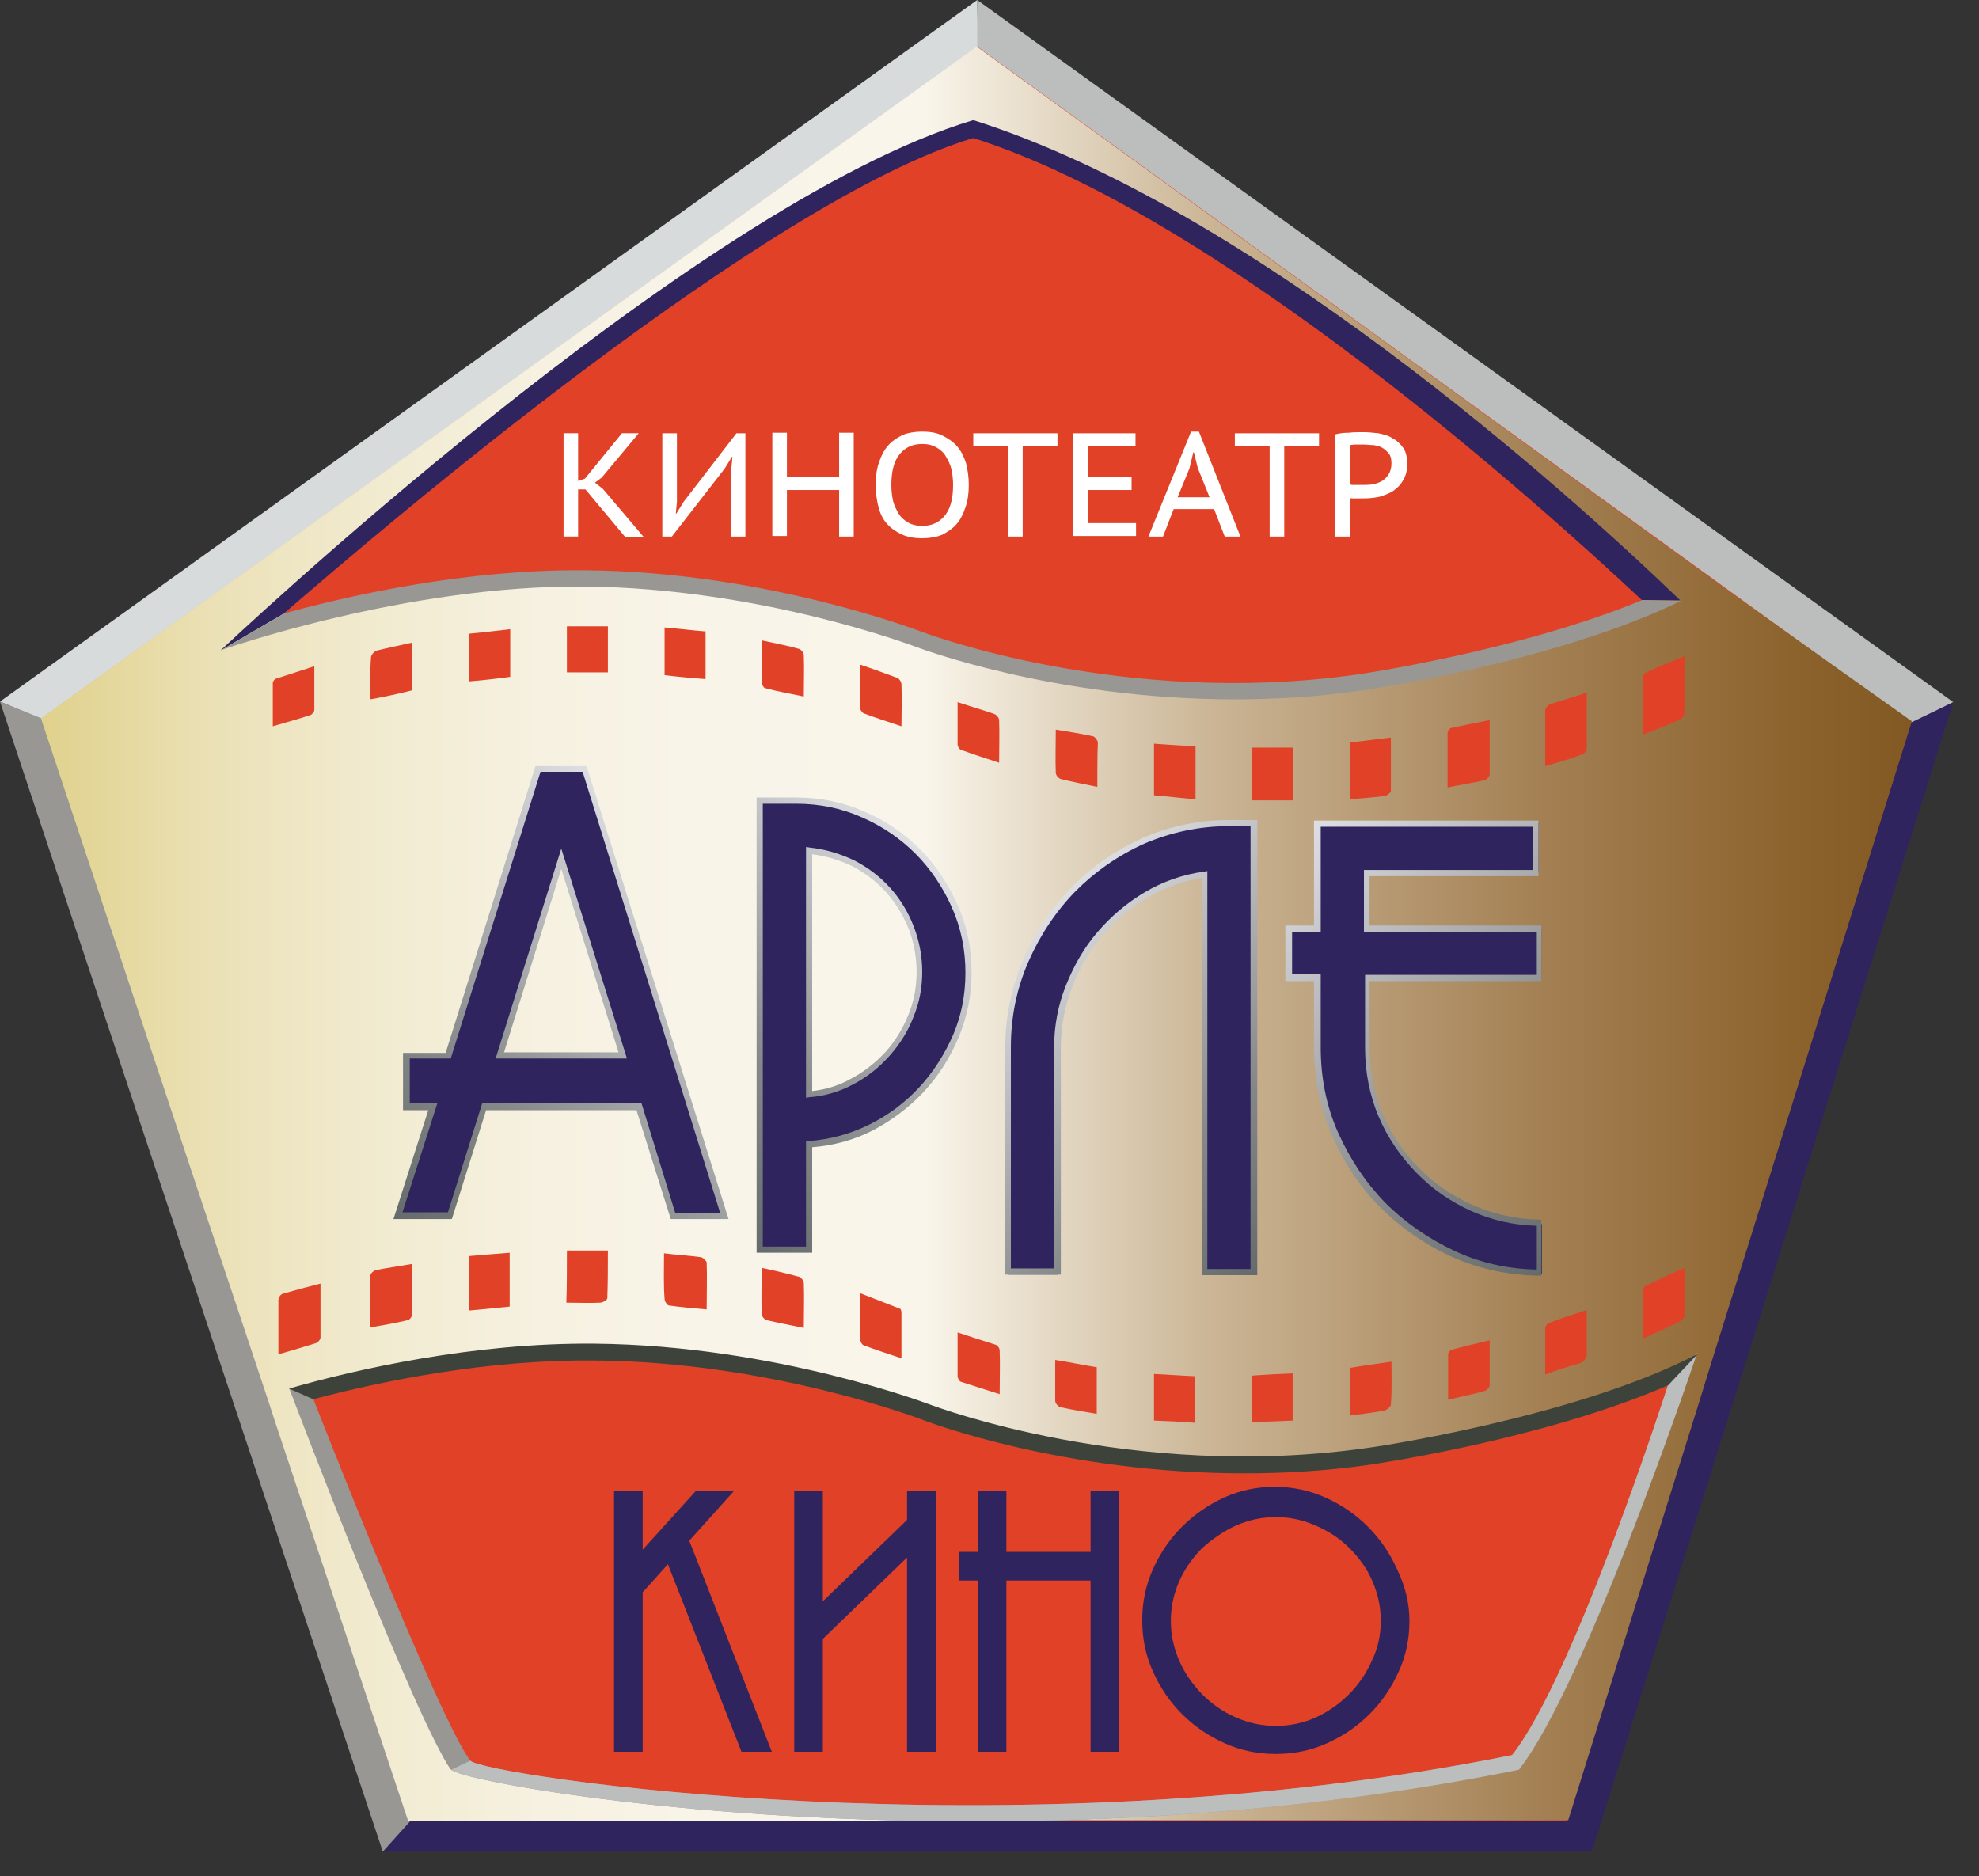 <svg width="77" height="73" viewBox="0 0 77 73" fill="none" xmlns="http://www.w3.org/2000/svg">
<rect x="0" y="0" width="77" height="73" fill="#333333" stroke="none"/>
<path d="M61.936 72.047H14.894L17.1 69.448L59.97 69.361L61.936 72.047Z" fill="#30245E"/>
<path d="M38.087 3.341L3.189 28.653L0 27.299L38.022 0L38.087 3.341Z" fill="#D7DBDC"/>
<path d="M38.022 3.8147e-06L76 27.321L73.074 28.806L38.022 3.32V3.8147e-06Z" fill="#BCBEBE"/>
<path d="M14.894 72.047L0 27.299L3.189 28.587L17.253 69.426L14.894 72.047Z" fill="#989793"/>
<path d="M59.162 69.361L72.964 28.784L76 27.321L61.936 72.047L59.162 69.361Z" fill="#30245E"/>
<path d="M15.899 70.846L1.616 27.954L38.022 1.813L74.362 28.107L60.975 70.846H15.899Z" fill="#E14126"/>
<path fill-rule="evenodd" clip-rule="evenodd" d="M67.963 23.499L66.718 22.603L54.598 13.824L38 1.813L1.594 27.954L7.862 46.801L9.216 50.841L10.439 54.51L10.745 55.449L15.877 70.846H37.847C26.294 70.846 17.821 69.208 17.537 68.837C16.532 67.526 13.322 58.026 11.88 54.117C14.523 53.418 18.782 52.501 23.149 52.545C24.7 52.545 26.185 52.676 27.583 52.851C32.54 53.506 36.187 54.903 36.187 54.903C36.187 54.903 43.918 57.895 53.222 56.585C53.222 56.585 56.279 56.148 59.752 55.209C62.132 54.816 64.01 54.27 65.321 53.702C64.119 57.087 61.084 66.303 59.118 68.815C51.671 70.322 44.311 70.824 37.891 70.824H61.018L65.976 54.991L66.74 52.523L66.762 52.458L67.81 49.116L74.384 28.063L67.963 23.499ZM53.2 26.666C43.896 27.976 36.165 24.984 36.165 24.984C36.165 24.984 32.475 23.543 27.43 22.909C26.338 22.8 25.333 22.691 24.35 22.647C17.799 22.254 13.649 23.215 10.657 24.22C15.79 19.59 31.535 6.508 37.869 5.285C43.372 7.032 49.269 10.658 54.27 14.261C58.987 17.668 62.962 21.184 65.255 23.368C64.272 23.826 63.202 24.22 62.132 24.591C57.808 26.01 53.2 26.666 53.2 26.666Z" fill="url(#paint0_linear)"/>
<path fill-rule="evenodd" clip-rule="evenodd" d="M60.123 29.81C60.123 29.046 60.123 28.347 60.123 27.648C60.123 27.561 60.21 27.452 60.298 27.408C60.756 27.255 61.237 27.124 61.739 26.949C61.739 27.714 61.739 28.413 61.739 29.111C61.739 29.177 61.674 29.308 61.608 29.33C61.128 29.526 60.647 29.657 60.123 29.81Z" fill="#E14126"/>
<path fill-rule="evenodd" clip-rule="evenodd" d="M56.323 30.64C56.323 29.876 56.323 29.199 56.323 28.522C56.323 28.456 56.41 28.325 56.476 28.325C56.956 28.216 57.437 28.129 57.961 28.02C57.961 28.762 57.961 29.461 57.961 30.138C57.961 30.203 57.852 30.334 57.764 30.356C57.306 30.465 56.847 30.531 56.323 30.64Z" fill="#E14126"/>
<path fill-rule="evenodd" clip-rule="evenodd" d="M10.832 52.698C10.832 51.955 10.832 51.256 10.832 50.579C10.832 50.492 10.919 50.361 11.007 50.339C11.466 50.208 11.946 50.077 12.47 49.946C12.47 50.667 12.47 51.344 12.47 52.042C12.47 52.13 12.361 52.239 12.295 52.261C11.815 52.414 11.356 52.545 10.832 52.698Z" fill="#E14126"/>
<path fill-rule="evenodd" clip-rule="evenodd" d="M63.923 28.587C63.923 27.779 63.923 27.081 63.923 26.382C63.923 26.294 63.989 26.185 64.054 26.163C64.513 25.945 64.993 25.77 65.539 25.53C65.539 26.316 65.539 27.037 65.539 27.758C65.539 27.845 65.452 27.954 65.364 27.998C64.928 28.194 64.469 28.369 63.923 28.587Z" fill="#E14126"/>
<path fill-rule="evenodd" clip-rule="evenodd" d="M54.117 28.697C54.117 29.417 54.117 30.094 54.117 30.771C54.117 30.837 53.986 30.946 53.899 30.968C53.462 31.033 53.004 31.055 52.523 31.099C52.523 30.356 52.523 29.636 52.523 28.893C53.047 28.828 53.571 28.762 54.117 28.697Z" fill="#E14126"/>
<path fill-rule="evenodd" clip-rule="evenodd" d="M18.236 50.994C18.236 50.295 18.236 49.618 18.236 48.876C18.76 48.832 19.262 48.788 19.83 48.745C19.83 49.444 19.83 50.099 19.83 50.841C19.328 50.885 18.803 50.951 18.236 50.994Z" fill="#E14126"/>
<path fill-rule="evenodd" clip-rule="evenodd" d="M22.058 48.657C22.604 48.657 23.106 48.657 23.652 48.657C23.652 49.291 23.652 49.902 23.63 50.514C23.63 50.579 23.455 50.688 23.346 50.688C22.931 50.71 22.494 50.688 22.036 50.688C22.058 50.033 22.058 49.356 22.058 48.657Z" fill="#E14126"/>
<path fill-rule="evenodd" clip-rule="evenodd" d="M50.317 29.09C50.317 29.767 50.317 30.444 50.317 31.142C49.793 31.142 49.269 31.142 48.701 31.142C48.701 30.465 48.701 29.81 48.701 29.09C49.225 29.09 49.75 29.09 50.317 29.09Z" fill="#E14126"/>
<path fill-rule="evenodd" clip-rule="evenodd" d="M16.03 49.182C16.03 49.88 16.03 50.536 16.03 51.169C16.03 51.234 15.943 51.344 15.877 51.365C15.418 51.475 14.938 51.562 14.414 51.649C14.414 50.951 14.414 50.274 14.414 49.618C14.414 49.553 14.545 49.444 14.61 49.422C15.069 49.334 15.528 49.269 16.03 49.182Z" fill="#E14126"/>
<path fill-rule="evenodd" clip-rule="evenodd" d="M46.517 29.046C46.517 29.745 46.517 30.4 46.517 31.099C45.971 31.055 45.447 30.99 44.901 30.946C44.901 30.269 44.901 29.636 44.901 28.937C45.425 28.98 45.95 29.002 46.517 29.046Z" fill="#E14126"/>
<path fill-rule="evenodd" clip-rule="evenodd" d="M25.836 48.767C26.36 48.832 26.818 48.854 27.277 48.919C27.364 48.941 27.474 49.051 27.495 49.116C27.517 49.706 27.495 50.317 27.495 50.951C26.971 50.907 26.491 50.863 26.032 50.798C25.967 50.798 25.858 50.645 25.858 50.536C25.814 49.99 25.836 49.422 25.836 48.767Z" fill="#E14126"/>
<path fill-rule="evenodd" clip-rule="evenodd" d="M31.274 51.671C30.75 51.562 30.291 51.475 29.81 51.365C29.745 51.344 29.636 51.213 29.636 51.147C29.614 50.557 29.636 49.968 29.636 49.334C30.16 49.444 30.618 49.553 31.099 49.684C31.164 49.706 31.274 49.837 31.274 49.902C31.296 50.448 31.274 51.016 31.274 51.671Z" fill="#E14126"/>
<path fill-rule="evenodd" clip-rule="evenodd" d="M60.123 53.484C60.123 52.829 60.123 52.239 60.123 51.671C60.123 51.606 60.21 51.497 60.276 51.475C60.734 51.3 61.215 51.147 61.739 50.972C61.739 51.606 61.739 52.174 61.739 52.741C61.739 52.851 61.608 52.982 61.521 53.025C61.084 53.156 60.647 53.287 60.123 53.484Z" fill="#E14126"/>
<path fill-rule="evenodd" clip-rule="evenodd" d="M57.961 52.152C57.961 52.785 57.961 53.331 57.961 53.899C57.961 53.986 57.852 54.095 57.786 54.117C57.328 54.248 56.869 54.336 56.345 54.467C56.345 53.855 56.345 53.266 56.345 52.698C56.345 52.632 56.41 52.545 56.476 52.523C56.934 52.392 57.415 52.283 57.961 52.152Z" fill="#E14126"/>
<path fill-rule="evenodd" clip-rule="evenodd" d="M42.696 30.618C42.171 30.509 41.713 30.422 41.276 30.313C41.189 30.291 41.079 30.16 41.079 30.072C41.058 29.526 41.079 28.98 41.079 28.391C41.603 28.478 42.062 28.544 42.543 28.653C42.608 28.675 42.696 28.806 42.717 28.871C42.696 29.417 42.696 29.963 42.696 30.618Z" fill="#E14126"/>
<path fill-rule="evenodd" clip-rule="evenodd" d="M65.539 49.334C65.539 50.011 65.539 50.601 65.539 51.191C65.539 51.256 65.452 51.365 65.386 51.409C64.928 51.628 64.469 51.846 63.923 52.086C63.923 51.409 63.923 50.82 63.923 50.23C63.923 50.164 63.967 50.055 64.032 50.033C64.513 49.793 64.993 49.575 65.539 49.334Z" fill="#E14126"/>
<path fill-rule="evenodd" clip-rule="evenodd" d="M19.852 24.482C19.852 25.137 19.852 25.705 19.852 26.338C19.328 26.404 18.825 26.469 18.258 26.513C18.258 25.901 18.258 25.29 18.258 24.656C18.76 24.613 19.284 24.547 19.852 24.482Z" fill="#E14126"/>
<path fill-rule="evenodd" clip-rule="evenodd" d="M37.258 51.846C37.782 52.021 38.262 52.174 38.743 52.326C38.808 52.348 38.895 52.458 38.895 52.545C38.917 53.091 38.895 53.637 38.895 54.248C38.349 54.074 37.869 53.921 37.389 53.768C37.323 53.746 37.258 53.615 37.258 53.549C37.258 52.982 37.258 52.436 37.258 51.846Z" fill="#E14126"/>
<path fill-rule="evenodd" clip-rule="evenodd" d="M35.074 52.851C34.549 52.676 34.069 52.523 33.61 52.348C33.523 52.326 33.458 52.152 33.458 52.042C33.436 51.518 33.458 50.972 33.458 50.317C34.025 50.536 34.528 50.732 35.03 50.929C35.052 50.951 35.074 51.016 35.074 51.082C35.074 51.649 35.074 52.217 35.074 52.851Z" fill="#E14126"/>
<path fill-rule="evenodd" clip-rule="evenodd" d="M27.452 26.425C26.906 26.382 26.404 26.338 25.858 26.272C25.858 25.661 25.858 25.071 25.858 24.416C26.382 24.46 26.906 24.525 27.452 24.569C27.452 25.202 27.452 25.792 27.452 26.425Z" fill="#E14126"/>
<path fill-rule="evenodd" clip-rule="evenodd" d="M29.636 24.918C30.138 25.028 30.618 25.115 31.077 25.246C31.164 25.268 31.274 25.399 31.274 25.486C31.295 26.01 31.274 26.513 31.274 27.102C30.749 26.993 30.247 26.906 29.767 26.775C29.701 26.753 29.636 26.622 29.636 26.556C29.636 26.032 29.636 25.486 29.636 24.918Z" fill="#E14126"/>
<path fill-rule="evenodd" clip-rule="evenodd" d="M37.258 27.321C37.782 27.495 38.24 27.626 38.677 27.779C38.764 27.801 38.874 27.932 38.874 28.02C38.895 28.544 38.874 29.068 38.874 29.679C38.349 29.505 37.869 29.352 37.389 29.177C37.323 29.155 37.258 29.046 37.258 28.959C37.258 28.434 37.258 27.91 37.258 27.321Z" fill="#E14126"/>
<path fill-rule="evenodd" clip-rule="evenodd" d="M48.701 53.528C49.247 53.484 49.771 53.462 50.295 53.44C50.295 54.052 50.295 54.641 50.295 55.275C49.771 55.297 49.247 55.318 48.701 55.34C48.701 54.729 48.701 54.139 48.701 53.528Z" fill="#E14126"/>
<path fill-rule="evenodd" clip-rule="evenodd" d="M10.614 28.26C10.614 27.67 10.614 27.124 10.614 26.578C10.614 26.513 10.679 26.425 10.745 26.404C11.225 26.251 11.706 26.098 12.23 25.923C12.23 26.535 12.23 27.081 12.23 27.626C12.23 27.692 12.143 27.801 12.077 27.823C11.618 27.976 11.138 28.107 10.614 28.26Z" fill="#E14126"/>
<path fill-rule="evenodd" clip-rule="evenodd" d="M41.057 52.916C41.625 53.004 42.127 53.113 42.673 53.2C42.673 53.812 42.673 54.379 42.673 55.013C42.171 54.925 41.712 54.86 41.254 54.751C41.167 54.729 41.057 54.598 41.057 54.51C41.057 54.008 41.057 53.484 41.057 52.916Z" fill="#E14126"/>
<path fill-rule="evenodd" clip-rule="evenodd" d="M44.901 55.275C44.901 54.641 44.901 54.052 44.901 53.462C45.447 53.484 45.95 53.528 46.495 53.549C46.495 54.139 46.495 54.707 46.495 55.362C45.971 55.318 45.469 55.297 44.901 55.275Z" fill="#E14126"/>
<path fill-rule="evenodd" clip-rule="evenodd" d="M22.057 26.163C22.057 25.552 22.057 24.984 22.057 24.372C22.603 24.372 23.106 24.372 23.652 24.372C23.652 24.962 23.652 25.53 23.652 26.163C23.128 26.163 22.603 26.163 22.057 26.163Z" fill="#E14126"/>
<path fill-rule="evenodd" clip-rule="evenodd" d="M54.139 52.982C54.139 53.571 54.161 54.117 54.117 54.641C54.117 54.729 53.965 54.86 53.877 54.882C53.44 54.969 53.025 55.013 52.545 55.078C52.545 54.445 52.545 53.855 52.545 53.222C53.047 53.135 53.55 53.069 54.139 52.982Z" fill="#E14126"/>
<path fill-rule="evenodd" clip-rule="evenodd" d="M14.414 27.212C14.414 26.644 14.392 26.098 14.436 25.574C14.436 25.486 14.567 25.333 14.676 25.311C15.113 25.202 15.549 25.115 16.03 25.006C16.03 25.617 16.03 26.207 16.03 26.862C15.528 26.993 15.003 27.102 14.414 27.212Z" fill="#E14126"/>
<path fill-rule="evenodd" clip-rule="evenodd" d="M35.074 28.26C34.549 28.085 34.069 27.932 33.61 27.758C33.545 27.736 33.458 27.605 33.458 27.517C33.436 26.993 33.458 26.469 33.458 25.858C33.982 26.032 34.44 26.207 34.921 26.382C34.986 26.404 35.074 26.535 35.074 26.622C35.095 27.168 35.074 27.67 35.074 28.26Z" fill="#E14126"/>
<path d="M64.906 53.877C64.906 53.877 61.259 65.233 58.834 68.291C39.267 72.244 18.716 69.055 18.301 68.509C17.056 66.893 12.186 54.423 12.186 54.423L11.247 54.008C11.247 54.008 16.227 67.133 17.559 68.859C17.843 69.23 26.185 70.846 37.629 70.868H37.978C44.377 70.868 51.693 70.365 59.097 68.859C61.674 65.605 65.736 53.484 65.736 53.484" fill="#989793"/>
<path d="M64.906 53.877C64.906 53.877 61.259 65.233 58.834 68.291C39.267 72.244 18.716 69.055 18.301 68.509L17.559 68.859C17.843 69.23 26.185 70.846 37.629 70.868H37.978C44.377 70.868 51.693 70.365 59.096 68.859C61.673 65.605 66.041 52.632 66.041 52.632L64.906 53.877Z" fill="#BCBEBE"/>
<path d="M12.186 54.445C14.829 53.746 18.934 52.894 23.128 52.938C30.073 52.982 35.991 55.275 36.035 55.297C36.1 55.318 41.363 57.328 48.395 57.328C49.946 57.328 51.562 57.24 53.244 57C53.55 56.956 60.101 55.995 64.906 53.899L66.063 52.676C61.324 55.166 53.244 56.345 53.156 56.345C44.05 57.633 36.362 54.707 36.275 54.685C36.209 54.663 30.203 52.348 23.128 52.283C18.432 52.239 13.824 53.287 11.247 54.03" fill="#3D433A"/>
<path d="M65.386 23.368C60.713 18.869 48.636 8.08 37.869 4.674C26.884 7.971 8.583 25.311 8.583 25.311L11.051 23.87C14.938 20.485 29.854 7.775 37.869 5.372C47.347 8.364 59.73 19.459 63.879 23.346" fill="#30245E"/>
<path d="M11.05 23.87C13.671 23.149 18.17 22.145 22.734 22.189C29.788 22.232 35.816 24.569 35.882 24.591C35.947 24.613 43.634 27.539 52.763 26.251C52.829 26.251 59.184 25.311 63.901 23.346L65.43 23.368C60.581 25.748 53.2 26.84 52.872 26.884C51.191 27.124 49.575 27.212 48.024 27.212C41.014 27.212 35.729 25.202 35.663 25.18C35.598 25.159 29.679 22.887 22.756 22.822C15.811 22.756 8.692 25.268 8.626 25.29" fill="#989793"/>
<path d="M28.849 68.16L25.988 60.865L25.006 61.958V68.16H23.892V58.005H25.006V60.298L27.081 58.005H28.566L26.818 59.948L30.029 68.16H28.849Z" fill="#30245E"/>
<path d="M35.292 58.005H36.406V68.16H35.292V60.603L32.016 63.77V68.16H30.902V58.005H32.016V62.307L35.292 59.14V58.005Z" fill="#30245E"/>
<path d="M42.433 68.16V61.499H39.157V68.16H38.044V61.499H37.323V60.385H38.044V58.005H39.157V60.385H42.433V58.005H43.547V68.16H42.433Z" fill="#30245E"/>
<path d="M54.838 63.071C54.838 63.77 54.707 64.425 54.423 65.037C54.139 65.67 53.768 66.216 53.288 66.697C52.807 67.177 52.261 67.548 51.628 67.832C50.994 68.116 50.339 68.247 49.64 68.247C48.941 68.247 48.286 68.116 47.653 67.832C47.02 67.548 46.474 67.177 45.993 66.697C45.513 66.216 45.142 65.67 44.858 65.037C44.574 64.403 44.443 63.748 44.443 63.049C44.443 62.351 44.574 61.695 44.858 61.062C45.142 60.429 45.513 59.883 45.993 59.402C46.474 58.922 47.02 58.551 47.631 58.267C48.264 57.983 48.92 57.852 49.597 57.852C50.274 57.852 50.929 57.983 51.562 58.267C52.196 58.551 52.742 58.922 53.222 59.402C53.702 59.883 54.074 60.429 54.358 61.062C54.685 61.739 54.838 62.394 54.838 63.071ZM53.724 63.071C53.724 62.525 53.615 62.023 53.397 61.521C53.178 61.018 52.873 60.603 52.501 60.232C52.13 59.861 51.693 59.577 51.191 59.359C50.689 59.14 50.186 59.031 49.64 59.031C49.094 59.031 48.592 59.14 48.09 59.359C47.609 59.577 47.172 59.883 46.779 60.232C46.408 60.603 46.102 61.04 45.884 61.521C45.666 62.023 45.556 62.525 45.556 63.071C45.556 63.617 45.666 64.12 45.884 64.622C46.102 65.124 46.408 65.539 46.779 65.932C47.151 66.303 47.587 66.609 48.09 66.828C48.592 67.046 49.094 67.155 49.64 67.155C50.186 67.155 50.71 67.046 51.191 66.828C51.671 66.609 52.108 66.303 52.479 65.932C52.851 65.561 53.156 65.124 53.375 64.622C53.615 64.141 53.724 63.617 53.724 63.071Z" fill="#30245E"/>
<path d="M22.778 19.042H22.494V20.877H21.927V16.858H22.494V18.714L22.756 18.627L24.198 16.858H24.853L23.412 18.583L23.149 18.78L23.455 19.02L25.049 20.898H24.329L22.778 19.042Z" fill="white"/>
<path d="M28.456 18.214L28.5 17.777H28.478L28.194 18.236L26.141 20.878H25.77V16.86H26.338V19.546L26.294 19.983H26.316L26.6 19.524L28.653 16.86H29.002V20.878H28.434V18.214H28.456Z" fill="white"/>
<path d="M32.649 19.066H30.618V20.856H30.05V16.838H30.618V18.563H32.649V16.838H33.217V20.878H32.649V19.066Z" fill="white"/>
<path d="M34.069 18.869C34.069 18.541 34.113 18.236 34.2 17.995C34.287 17.733 34.397 17.515 34.549 17.34C34.702 17.166 34.899 17.035 35.117 16.925C35.336 16.838 35.598 16.794 35.882 16.794C36.187 16.794 36.449 16.838 36.668 16.947C36.886 17.056 37.083 17.187 37.236 17.362C37.389 17.537 37.498 17.755 37.585 18.017C37.651 18.279 37.694 18.563 37.694 18.869C37.694 19.197 37.651 19.502 37.563 19.742C37.476 20.005 37.367 20.223 37.214 20.398C37.061 20.572 36.864 20.703 36.646 20.813C36.428 20.9 36.166 20.944 35.882 20.944C35.576 20.944 35.314 20.9 35.074 20.791C34.855 20.682 34.659 20.551 34.506 20.376C34.353 20.201 34.244 19.983 34.178 19.721C34.113 19.459 34.069 19.175 34.069 18.869ZM34.681 18.869C34.681 19.087 34.702 19.284 34.746 19.48C34.79 19.677 34.877 19.83 34.964 19.983C35.052 20.136 35.183 20.245 35.336 20.332C35.489 20.419 35.663 20.463 35.882 20.463C36.253 20.463 36.537 20.332 36.755 20.07C36.974 19.808 37.083 19.415 37.083 18.869C37.083 18.651 37.061 18.454 37.017 18.258C36.974 18.061 36.886 17.908 36.799 17.755C36.712 17.602 36.581 17.493 36.428 17.406C36.275 17.318 36.1 17.275 35.882 17.275C35.51 17.275 35.226 17.406 35.008 17.668C34.79 17.93 34.681 18.323 34.681 18.869Z" fill="white"/>
<path d="M41.145 17.362H39.791V20.878H39.223V17.362H37.869V16.86H41.145V17.362Z" fill="white"/>
<path d="M41.756 16.86H44.181V17.362H42.324V18.563H44.028V19.066H42.324V20.354H44.202V20.856H41.734V16.86H41.756Z" fill="white"/>
<path d="M47.238 19.808H45.666L45.251 20.878H44.683L46.343 16.794H46.648L48.264 20.878H47.653L47.238 19.808ZM45.819 19.349H47.063L46.605 18.214L46.452 17.602H46.43L46.277 18.236L45.819 19.349Z" fill="white"/>
<path d="M51.322 17.362H49.968V20.878H49.4V17.362H48.046V16.86H51.322V17.362Z" fill="white"/>
<path d="M51.955 16.903C52.108 16.86 52.283 16.838 52.479 16.838C52.676 16.816 52.85 16.816 53.047 16.816C53.244 16.816 53.44 16.838 53.637 16.86C53.833 16.903 54.03 16.947 54.183 17.056C54.357 17.144 54.488 17.275 54.598 17.428C54.707 17.581 54.751 17.799 54.751 18.061C54.751 18.301 54.707 18.498 54.598 18.672C54.51 18.847 54.379 18.978 54.226 19.087C54.074 19.197 53.877 19.262 53.68 19.328C53.484 19.371 53.265 19.393 53.047 19.393C53.025 19.393 52.981 19.393 52.938 19.393C52.894 19.393 52.85 19.393 52.785 19.393C52.741 19.393 52.676 19.393 52.632 19.393C52.588 19.393 52.545 19.393 52.523 19.371V20.878H51.955V16.903ZM53.047 17.297C52.938 17.297 52.85 17.297 52.741 17.297C52.654 17.297 52.567 17.318 52.523 17.318V18.847C52.545 18.847 52.567 18.869 52.61 18.869C52.654 18.869 52.698 18.869 52.741 18.869C52.785 18.869 52.829 18.869 52.872 18.869C52.916 18.869 52.96 18.869 52.981 18.869C53.113 18.869 53.265 18.869 53.397 18.847C53.528 18.825 53.658 18.782 53.768 18.716C53.877 18.651 53.964 18.563 54.03 18.454C54.095 18.345 54.139 18.214 54.139 18.039C54.139 17.886 54.117 17.755 54.052 17.668C53.986 17.581 53.899 17.493 53.79 17.428C53.68 17.362 53.571 17.34 53.44 17.318C53.309 17.318 53.178 17.297 53.047 17.297Z" fill="white"/>
<path d="M26.141 47.369L24.809 43.11H18.76L17.428 47.369H15.397L16.751 43.11H15.724V41.101H17.362L20.878 29.898H22.691L28.151 47.369H26.141ZM21.796 33.414L19.393 41.101H24.198L21.796 33.414Z" fill="#30245E"/>
<path d="M37.672 37.847C37.672 38.721 37.52 39.551 37.192 40.337C36.864 41.123 36.428 41.822 35.86 42.411C35.292 43.023 34.637 43.503 33.894 43.897C33.152 44.268 32.322 44.508 31.47 44.552V48.679H29.526V31.142H30.968C31.885 31.142 32.759 31.317 33.567 31.689C34.375 32.038 35.095 32.518 35.707 33.13C36.318 33.741 36.799 34.44 37.148 35.27C37.498 36.078 37.672 36.93 37.672 37.847ZM35.772 37.847C35.772 37.236 35.663 36.668 35.445 36.122C35.226 35.576 34.921 35.074 34.528 34.659C34.134 34.222 33.676 33.872 33.152 33.61C32.627 33.348 32.06 33.174 31.448 33.108V42.63C32.06 42.564 32.606 42.39 33.13 42.128C33.654 41.865 34.113 41.494 34.484 41.057C34.877 40.621 35.183 40.14 35.401 39.572C35.641 39.048 35.772 38.459 35.772 37.847Z" fill="#30245E"/>
<path d="M46.91 45.447V34.047C46.081 34.178 45.338 34.44 44.617 34.855C43.918 35.27 43.307 35.772 42.805 36.384C42.302 36.995 41.887 37.672 41.603 38.437C41.298 39.201 41.167 39.987 41.167 40.817V45.469V49.597H39.223V45.469V40.817C39.223 39.638 39.441 38.524 39.9 37.454C40.359 36.384 40.97 35.467 41.756 34.659C42.543 33.851 43.46 33.217 44.486 32.759C45.535 32.3 46.627 32.06 47.806 32.06H48.788V49.597H46.889V45.447H46.91Z" fill="#30245E"/>
<path d="M59.992 49.575C58.791 49.553 57.677 49.313 56.629 48.832C55.581 48.352 54.663 47.718 53.877 46.932C53.091 46.146 52.479 45.207 52.021 44.159C51.562 43.11 51.344 41.975 51.344 40.774V38.044H50.23V36.1H51.344V32.016H59.861V33.96H53.266V36.122H59.97V38.066H53.266V40.795C53.266 41.734 53.44 42.608 53.79 43.416C54.139 44.246 54.62 44.967 55.231 45.578C55.843 46.19 56.563 46.692 57.371 47.063C58.179 47.434 59.053 47.609 59.992 47.631V49.575Z" fill="#30245E"/>
<path d="M28.347 47.434H26.098L24.765 43.198H18.913L17.581 47.434H15.309L16.663 43.198H15.681V40.97H17.34L20.834 29.81H22.822L28.347 47.434ZM26.272 47.194H28.02L22.669 30.029H21.031L17.537 41.188H15.943V42.936H17.013L15.659 47.172H17.428L18.76 42.936H24.962L26.272 47.194ZM24.394 41.188H19.284L21.839 33.021L24.394 41.188ZM19.611 40.948H24.067L21.839 33.807L19.611 40.948Z" fill="url(#paint1_linear)"/>
<path d="M31.601 48.745H29.439V31.033H30.989C31.907 31.033 32.802 31.208 33.632 31.579C34.462 31.929 35.183 32.431 35.794 33.042C36.406 33.654 36.886 34.375 37.257 35.205C37.629 36.035 37.803 36.908 37.803 37.847C37.803 38.721 37.629 39.572 37.301 40.359C36.973 41.145 36.515 41.865 35.947 42.477C35.379 43.089 34.702 43.591 33.96 43.984C33.239 44.355 32.431 44.574 31.601 44.639V48.745ZM29.679 48.505H31.361V44.399H31.47C32.322 44.333 33.108 44.115 33.85 43.744C34.593 43.372 35.226 42.892 35.772 42.302C36.318 41.713 36.755 41.014 37.083 40.271C37.41 39.507 37.563 38.699 37.563 37.847C37.563 36.952 37.388 36.1 37.039 35.314C36.69 34.528 36.209 33.807 35.619 33.217C35.03 32.628 34.331 32.147 33.523 31.798C32.737 31.448 31.885 31.274 30.989 31.274H29.679V48.505ZM31.361 42.717V32.955L31.492 32.977C32.103 33.042 32.693 33.217 33.239 33.479C33.785 33.763 34.244 34.113 34.637 34.549C35.03 34.986 35.336 35.489 35.554 36.056C35.772 36.624 35.882 37.214 35.882 37.825C35.882 38.437 35.772 39.026 35.532 39.594C35.314 40.162 34.986 40.664 34.593 41.101C34.2 41.538 33.741 41.909 33.195 42.193C32.671 42.477 32.081 42.652 31.47 42.695L31.361 42.717ZM31.601 33.239V42.455C32.147 42.39 32.649 42.237 33.108 41.975C33.61 41.713 34.047 41.363 34.44 40.948C34.811 40.533 35.117 40.053 35.336 39.507C35.554 38.983 35.663 38.415 35.663 37.825C35.663 37.236 35.554 36.668 35.357 36.144C35.139 35.62 34.855 35.139 34.484 34.724C34.112 34.309 33.654 33.96 33.152 33.698C32.649 33.458 32.125 33.305 31.601 33.239Z" fill="url(#paint2_linear)"/>
<path d="M48.898 49.618H46.757V34.156C46.015 34.287 45.294 34.549 44.661 34.921C43.984 35.314 43.372 35.816 42.892 36.406C42.39 36.995 41.996 37.672 41.713 38.415C41.429 39.157 41.276 39.944 41.276 40.73V49.596H39.114V40.752C39.114 39.572 39.354 38.415 39.813 37.345C40.271 36.275 40.905 35.336 41.691 34.528C42.477 33.719 43.416 33.086 44.464 32.606C45.513 32.147 46.648 31.907 47.828 31.907H48.919V49.618H48.898ZM46.998 49.378H48.657V32.147H47.806C46.648 32.147 45.556 32.387 44.53 32.824C43.503 33.283 42.608 33.916 41.844 34.681C41.079 35.467 40.468 36.384 40.009 37.432C39.551 38.48 39.332 39.594 39.332 40.73V49.356H41.014V40.752C41.014 39.922 41.167 39.114 41.472 38.349C41.778 37.585 42.171 36.886 42.695 36.275C43.219 35.663 43.831 35.139 44.53 34.724C45.229 34.309 46.015 34.025 46.845 33.916L46.976 33.894V49.378H46.998Z" fill="url(#paint3_linear)"/>
<path d="M60.014 49.64H59.883C58.682 49.618 57.546 49.378 56.476 48.898C55.428 48.417 54.489 47.762 53.702 46.976C52.916 46.19 52.283 45.229 51.824 44.181C51.365 43.11 51.125 41.975 51.125 40.774V38.175H50.011V36.013H51.125V31.929H59.861V34.091H53.287V36.013H59.97V38.175H53.287V40.752C53.287 41.669 53.462 42.521 53.79 43.329C54.139 44.137 54.598 44.836 55.209 45.447C55.799 46.059 56.52 46.539 57.306 46.889C58.092 47.238 58.965 47.434 59.861 47.456H59.97V49.64H60.014ZM50.273 37.913H51.387V40.752C51.387 41.931 51.606 43.045 52.064 44.071C52.523 45.098 53.135 46.015 53.899 46.801C54.663 47.566 55.58 48.199 56.607 48.679C57.59 49.138 58.66 49.378 59.795 49.4V47.697C58.9 47.675 58.048 47.478 57.262 47.129C56.432 46.758 55.712 46.255 55.1 45.622C54.489 44.989 53.986 44.268 53.637 43.438C53.287 42.608 53.113 41.713 53.113 40.774V37.934H59.795V36.253H53.069V33.851H59.642V32.169H51.387V36.253H50.273V37.913Z" fill="url(#paint4_linear)"/>
<defs>
<linearGradient id="paint0_linear" x1="1.595" y1="36.321" x2="74.33" y2="36.321" gradientUnits="userSpaceOnUse">
<stop stop-color="#E0D18C"/>
<stop offset="0.081" stop-color="#EADFB1"/>
<stop offset="0.128" stop-color="#EEE5C2"/>
<stop offset="0.193" stop-color="#F2ECD3"/>
<stop offset="0.265" stop-color="#F6F1E0"/>
<stop offset="0.349" stop-color="#F8F4E8"/>
<stop offset="0.473" stop-color="#F9F5EA"/>
<stop offset="0.629" stop-color="#CAB494"/>
<stop offset="0.81" stop-color="#A27E51"/>
<stop offset="0.938" stop-color="#8C632D"/>
<stop offset="1" stop-color="#835923"/>
</linearGradient>
<linearGradient id="paint1_linear" x1="28.13" y1="35.074" x2="15.553" y2="47.651" gradientUnits="userSpaceOnUse">
<stop stop-color="#DEDFE3"/>
<stop offset="0.663" stop-color="#858889"/>
<stop offset="1" stop-color="#656B6C"/>
</linearGradient>
<linearGradient id="paint2_linear" x1="36.572" y1="33.822" x2="25.544" y2="44.85" gradientUnits="userSpaceOnUse">
<stop stop-color="#DEDFE3"/>
<stop offset="0.663" stop-color="#858889"/>
<stop offset="1" stop-color="#656B6C"/>
</linearGradient>
<linearGradient id="paint3_linear" x1="39.727" y1="36.477" x2="50.883" y2="47.633" gradientUnits="userSpaceOnUse">
<stop stop-color="#DEDFE3"/>
<stop offset="0.663" stop-color="#858889"/>
<stop offset="1" stop-color="#656B6C"/>
</linearGradient>
<linearGradient id="paint4_linear" x1="50.212" y1="32.837" x2="63.514" y2="46.14" gradientUnits="userSpaceOnUse">
<stop stop-color="#DEDFE3"/>
<stop offset="0.663" stop-color="#858889"/>
<stop offset="1" stop-color="#656B6C"/>
</linearGradient>
</defs>
</svg>
